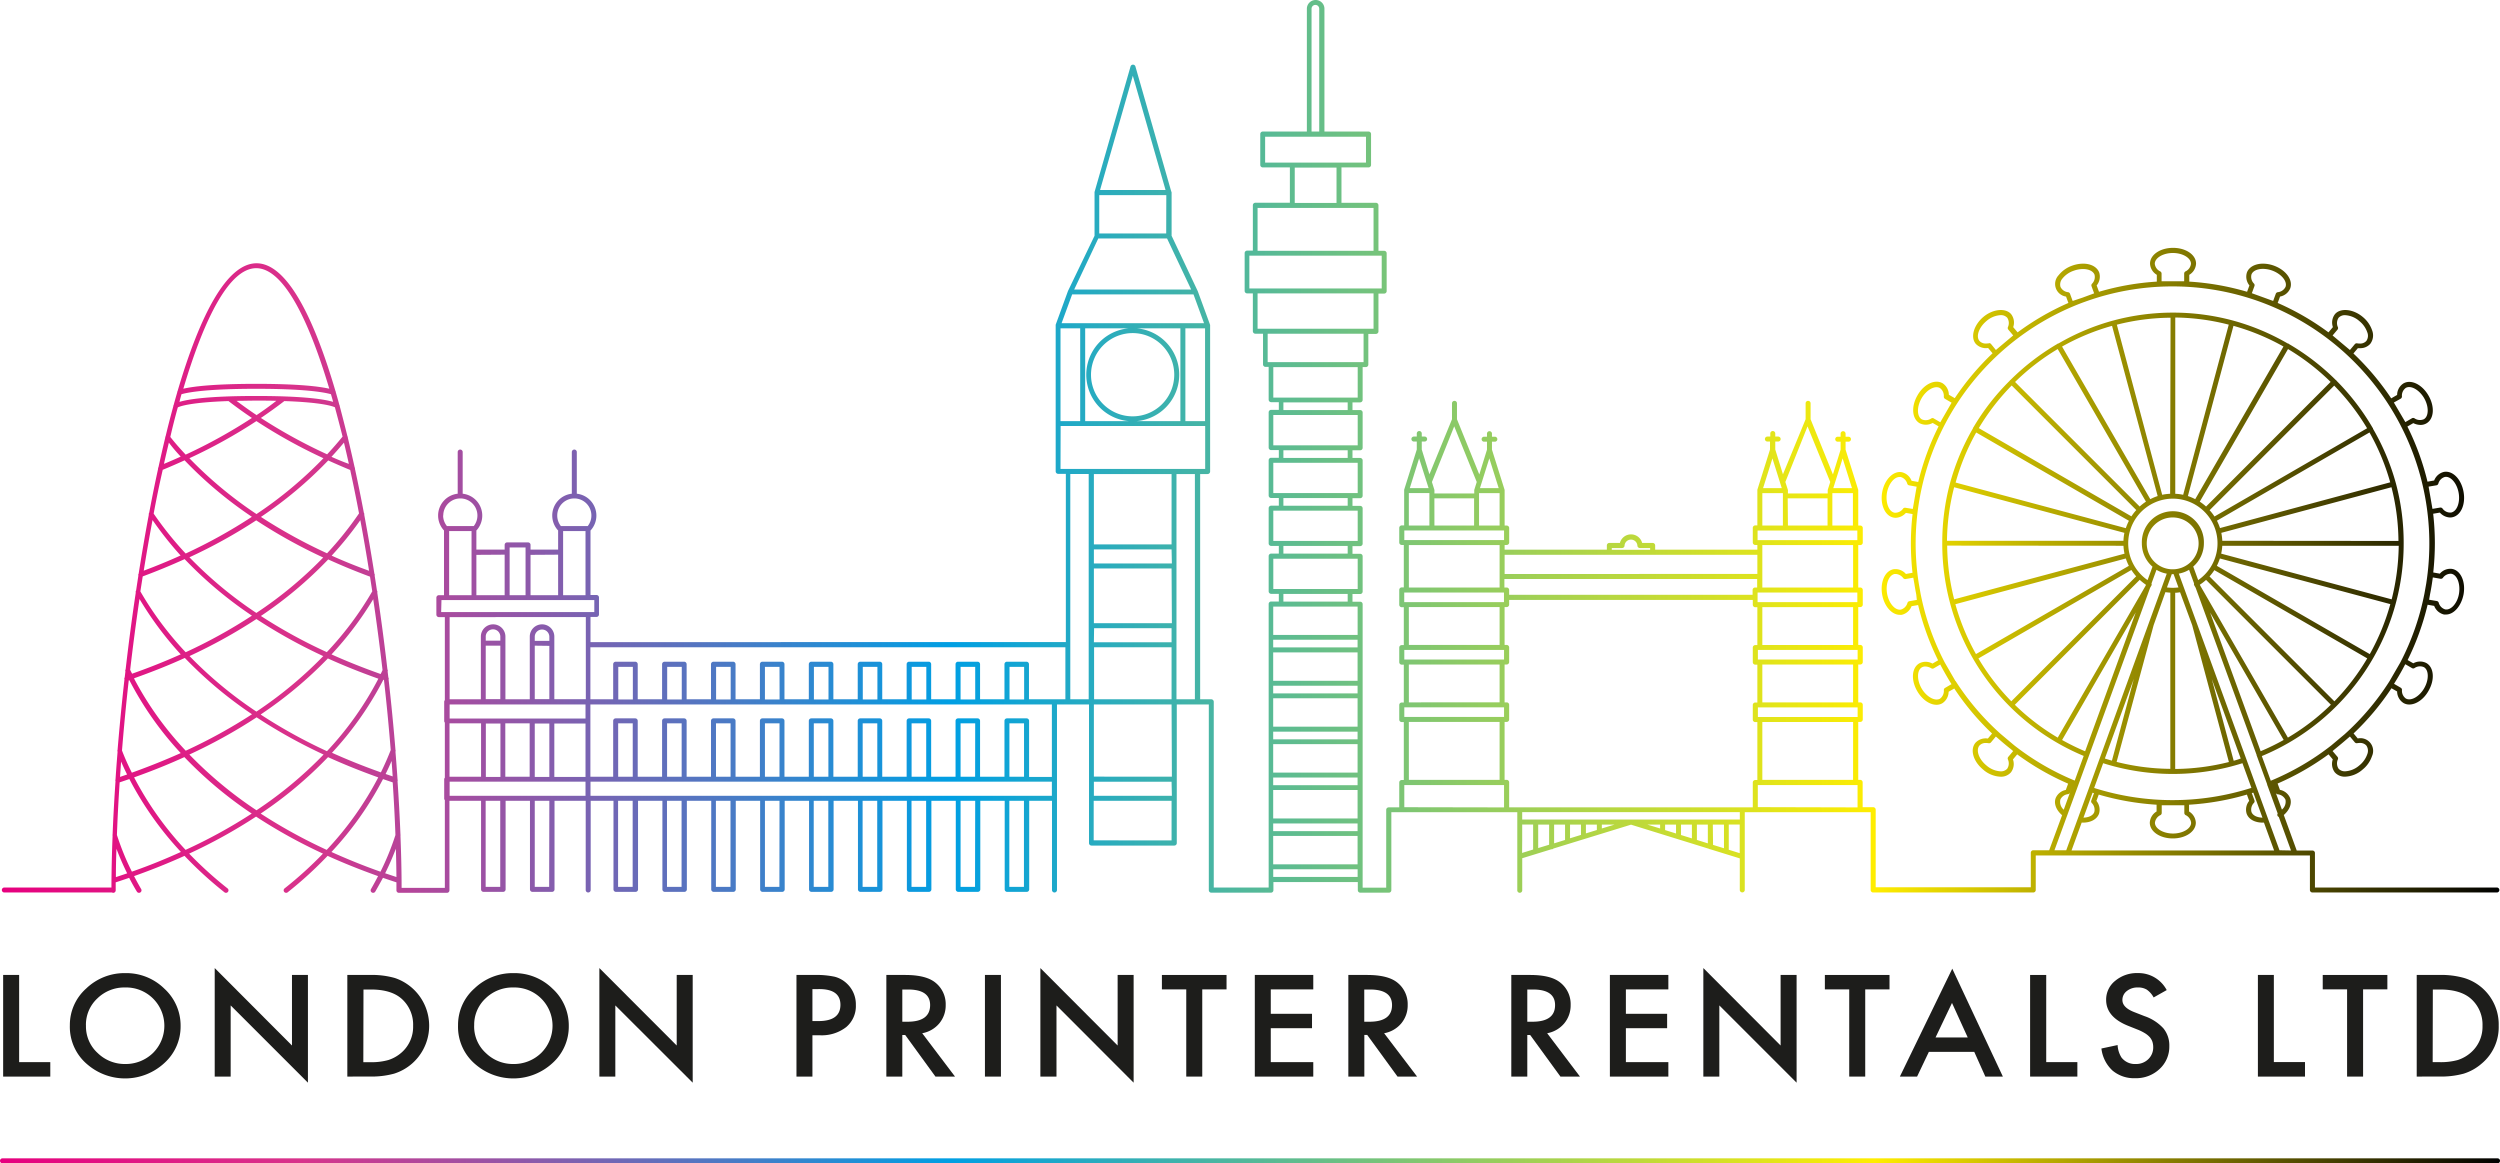 <svg id="Layer_1" data-name="Layer 1" xmlns="http://www.w3.org/2000/svg" xmlns:xlink="http://www.w3.org/1999/xlink" viewBox="0 0 651.69 303.25"><defs><style>.cls-1{fill:url(#linear-gradient);}.cls-2{fill:#1d1d1b;}.cls-3{fill:url(#linear-gradient-2);}</style><linearGradient id="linear-gradient" x1="86.16" y1="262.73" x2="737.09" y2="262.73" gradientUnits="userSpaceOnUse"><stop offset="0" stop-color="#e6007e"/><stop offset="0.12" stop-color="#d8338b"/><stop offset="0.38" stop-color="#009fe3"/><stop offset="0.75" stop-color="#ffed00"/><stop offset="1"/></linearGradient><linearGradient id="linear-gradient-2" x1="85.6" y1="448.96" x2="737.29" y2="448.96" xlink:href="#linear-gradient"/></defs><path class="cls-1" d="M736.44,377.72H689.05v-9a.65.65,0,0,0-.65-.65h-4.1l-3.37-9.26c1.52-1.32,2.17-3,1.65-4.42a3.62,3.62,0,0,0-2.66-2.14l-.6-1.64A68.42,68.42,0,0,0,692.6,343l1.1,1.32a3.61,3.61,0,0,0,.53,3.37,3.42,3.42,0,0,0,2.7,1.13,7.3,7.3,0,0,0,4.54-1.85,7.65,7.65,0,0,0,2.46-3.52,3.31,3.31,0,0,0-3.72-4.59l-1.09-1.31A67.27,67.27,0,0,0,709,325.77l1.47.84a3.6,3.6,0,0,0,1.65,3,2.94,2.94,0,0,0,1.53.4h0c1.81,0,3.79-1.39,5-3.55,1.69-2.92,1.44-6.11-.55-7.26a3.59,3.59,0,0,0-3.41.07l-1.48-.85A67.53,67.53,0,0,0,718.42,304l1.71.3a3.64,3.64,0,0,0,2.57,2.25,2.92,2.92,0,0,0,.51,0c2.08,0,4-2.26,4.58-5.25.59-3.32-.73-6.24-3-6.64a3.58,3.58,0,0,0-3.18,1.24l-1.72-.31a71.75,71.75,0,0,0,.42-7.65,69.26,69.26,0,0,0-.44-7.66l1.74-.3a3.77,3.77,0,0,0,2.67,1.28,2.94,2.94,0,0,0,.51-.05c2.27-.4,3.59-3.31,3-6.63s-2.83-5.6-5.09-5.21a3.6,3.6,0,0,0-2.57,2.24l-1.74.31a67.57,67.57,0,0,0-5.24-14.37l1.54-.89a4.42,4.42,0,0,0,1.88.47,3.06,3.06,0,0,0,1.53-.4c2-1.15,2.24-4.34.55-7.26-1.24-2.16-3.22-3.56-5-3.56a3,3,0,0,0-1.53.4,3.61,3.61,0,0,0-1.65,3l-1.54.89a68.94,68.94,0,0,0-9.85-11.7l1.16-1.38.53,0a3.42,3.42,0,0,0,2.7-1.13,3.64,3.64,0,0,0,.49-3.5,7.7,7.7,0,0,0-2.46-3.52c-2.46-2.07-5.82-2.41-7.24-.71a3.61,3.61,0,0,0-.53,3.37l-1.15,1.37a68,68,0,0,0-13.24-7.67l.61-1.66a3.6,3.6,0,0,0,2.66-2.14c.78-2.16-1.08-4.76-4.25-5.92a8.47,8.47,0,0,0-2.85-.52c-2.07,0-3.68.89-4.2,2.33a3.6,3.6,0,0,0,.66,3.35l-.61,1.65a68.12,68.12,0,0,0-15.07-2.65v-1.77a3.59,3.59,0,0,0,1.77-2.92c0-2.3-2.64-4.11-6-4.11s-6,1.81-6,4.11a3.59,3.59,0,0,0,1.77,2.92v1.77a68.12,68.12,0,0,0-15.07,2.65l-.61-1.65a3.63,3.63,0,0,0,.67-3.35c-.53-1.44-2.14-2.33-4.21-2.33a8.47,8.47,0,0,0-2.85.52,7.76,7.76,0,0,0-3.51,2.47,3.32,3.32,0,0,0,1.92,5.59l.61,1.66a68,68,0,0,0-13.24,7.67l-1.15-1.37a3.58,3.58,0,0,0-.53-3.37c-1.42-1.7-4.78-1.36-7.24.71s-3.45,5.25-2,7a3.62,3.62,0,0,0,3.23,1.1l1.16,1.38a68.94,68.94,0,0,0-9.85,11.7l-1.54-.89a3.63,3.63,0,0,0-1.64-3,3.1,3.1,0,0,0-1.54-.4c-1.81,0-3.78,1.4-5,3.56-1.69,2.92-1.44,6.11.55,7.26a3.62,3.62,0,0,0,3.41-.07l1.54.89A67.57,67.57,0,0,0,585.64,272l-1.74-.31a3.6,3.6,0,0,0-2.57-2.24c-2.24-.4-4.52,2-5.09,5.21s.73,6.23,3,6.63a2.94,2.94,0,0,0,.51.05,3.77,3.77,0,0,0,2.67-1.28l1.74.3a69.26,69.26,0,0,0-.44,7.66,71.75,71.75,0,0,0,.42,7.65l-1.72.31a3.58,3.58,0,0,0-3.18-1.24c-2.27.4-3.58,3.32-3,6.64.53,3,2.5,5.25,4.58,5.25a2.92,2.92,0,0,0,.51,0,3.64,3.64,0,0,0,2.57-2.25l1.71-.3a68.08,68.08,0,0,0,5.21,14.41l-1.48.85a3.59,3.59,0,0,0-3.41-.07c-2,1.15-2.24,4.34-.55,7.26,1.25,2.16,3.22,3.55,5,3.55a3,3,0,0,0,1.54-.4,3.62,3.62,0,0,0,1.64-3l1.47-.84a67.27,67.27,0,0,0,9.85,11.73l-1.09,1.31a3.62,3.62,0,0,0-3.23,1.1c-1.48,1.76-.62,4.84,2,7a7.32,7.32,0,0,0,4.54,1.85,3.42,3.42,0,0,0,2.7-1.13,3.58,3.58,0,0,0,.53-3.37l1.1-1.32a68.42,68.42,0,0,0,13.28,7.63l-.6,1.64a3.59,3.59,0,0,0-2.65,2.14c-.52,1.42.14,3.12,1.68,4.44L619.77,368h-4.14a.65.65,0,0,0-.65.65v9H574.55V357.43a.65.65,0,0,0-.65-.65h-2.75V350.3a.65.65,0,0,0-.64-.65H570v-15.1h.54a.65.65,0,0,0,.64-.65v-3.8a.65.65,0,0,0-.64-.65H570v-9.87h.54a.65.65,0,0,0,.64-.65v-3.8a.65.65,0,0,0-.64-.65H570v-9.87h.54a.65.65,0,0,0,.64-.65v-3.8a.65.65,0,0,0-.64-.65H570V288.45h.54a.65.65,0,0,0,.64-.65V284a.64.64,0,0,0-.64-.64H570v-9.1a.79.79,0,0,0,0-.13v-.06l-3.3-10.49v-2.08h.75a.65.65,0,1,0,0-1.3h-.75v-.79a.65.65,0,0,0-1.3,0v.79h-.75a.65.65,0,0,0,0,1.3h.75v2.08l-2,6.46-5.82-14.39v-4.15a.65.65,0,1,0-1.3,0v4.15L550.37,270l-2-6.46v-2.08h.75a.65.65,0,1,0,0-1.3h-.75v-.79a.65.65,0,1,0-1.3,0v.79h-.75a.65.65,0,0,0,0,1.3H547v2.08l-3.3,10.49v.06a.79.79,0,0,0,0,.13v9.1h-.54a.65.65,0,0,0-.65.64v3.81a.65.65,0,0,0,.65.65h.54v1.23H517.06v-1.11a.65.65,0,0,0-.65-.65h-2.74a3,3,0,0,0-5.8,0h-2.75a.65.65,0,0,0-.65.65v1.11H477.82v-1.23h.54a.65.65,0,0,0,.65-.65V284a.65.65,0,0,0-.65-.64h-.54v-9.1a.79.79,0,0,0,0-.13s0,0,0-.06l-3.3-10.49v-2.08h.75a.65.65,0,0,0,0-1.3h-.75v-.79a.65.65,0,1,0-1.3,0v.79h-.75a.65.65,0,0,0,0,1.3h.75v2.08l-2,6.46-5.82-14.39v-4.15a.65.65,0,1,0-1.3,0v4.15L458.22,270l-2-6.46v-2.08h.75a.65.65,0,0,0,0-1.3h-.75v-.79a.65.65,0,1,0-1.3,0v.79h-.75a.65.65,0,0,0,0,1.3h.75v2.08l-3.29,10.49s0,0,0,.06a.69.69,0,0,0,0,.13v9.1H451a.65.65,0,0,0-.65.64v3.81a.65.65,0,0,0,.65.65h.54v11.06H451a.65.65,0,0,0-.65.65V304a.65.65,0,0,0,.65.65h.54v9.87H451a.65.65,0,0,0-.65.65v3.8a.65.65,0,0,0,.65.65h.54v9.87H451a.65.65,0,0,0-.65.65v3.8a.65.65,0,0,0,.65.65h.54v15.1H451a.65.65,0,0,0-.65.65v6.48h-2.75a.65.65,0,0,0-.65.65v20.29h-6.14v-73.9a.65.65,0,0,0-.65-.65h-2v-2h2a.65.65,0,0,0,.65-.65v-9.19a.65.65,0,0,0-.65-.65h-2v-2h2a.65.65,0,0,0,.65-.65v-9.19a.65.65,0,0,0-.65-.65h-2v-2h2a.65.65,0,0,0,.65-.65v-9.19a.65.65,0,0,0-.65-.65h-2v-2h2a.65.65,0,0,0,.65-.64v-9.2a.65.65,0,0,0-.65-.65h-2v-2h2a.66.66,0,0,0,.65-.65v-8.55h.83a.65.65,0,0,0,.65-.65v-8h2a.65.65,0,0,0,.64-.65v-9.86h1.49a.65.65,0,0,0,.65-.65v-9.85a.65.65,0,0,0-.65-.65h-1.49V199.88a.65.65,0,0,0-.64-.65h-9V190h7.06a.65.65,0,0,0,.65-.65v-8.05a.65.65,0,0,0-.65-.65h-11.5v-32a2.29,2.29,0,0,0-4.58,0v32h-11.5a.65.65,0,0,0-.65.65v8.05a.65.65,0,0,0,.65.65h7.07v9.21h-9a.65.65,0,0,0-.65.65v11.83h-1.49a.65.65,0,0,0-.65.65v9.85a.65.65,0,0,0,.65.65h1.49v9.86a.65.65,0,0,0,.65.65h2v8a.65.65,0,0,0,.65.65h.82v8.55a.66.66,0,0,0,.65.65h2v2h-2a.65.65,0,0,0-.65.65v9.2a.65.65,0,0,0,.65.64h2v2h-2a.65.65,0,0,0-.65.65v9.19a.65.65,0,0,0,.65.65h2v2h-2a.65.65,0,0,0-.65.65v9.19a.65.65,0,0,0,.65.65h2v2h-2a.65.65,0,0,0-.65.65v9.19a.65.65,0,0,0,.65.65h2v2h-2a.65.65,0,0,0-.65.65v73.9H402V329.3a.65.65,0,0,0-.65-.65h-2.9V269.93h1.95a.65.65,0,0,0,.65-.65v-38a.9.9,0,0,0,0-.16s0,0,0-.06l-3.22-8.8s0,0,0,0a.08.08,0,0,0,0,0l-6.82-14.44v-11.1a.5.5,0,0,0,0-.13.67.67,0,0,0-.1-.34l-9.35-32.62a.67.67,0,0,0-1.24,0l-9.4,32.78a.16.16,0,0,0,0,.07.43.43,0,0,0,0,.11v11.23L364,222.21a.08.08,0,0,0,0,0l0,0-3.21,8.8s0,0,0,.06a.9.9,0,0,0,0,.16v38a.65.65,0,0,0,.65.65h2v43.86H239.53v-6.56h1.56a.65.65,0,0,0,.65-.65v-4.42a.65.65,0,0,0-.65-.65h-1.56V284.63l.07-.05a5.73,5.73,0,0,0-3.64-9.52V264.2a.65.65,0,1,0-1.3,0v10.86a5.72,5.72,0,0,0-3.63,9.52l.06.05v5H223.9v-1.23a.65.65,0,0,0-.65-.65H217.8a.65.65,0,0,0-.65.65v1.23h-7.37v-5l.07-.05a5.73,5.73,0,0,0-3.64-9.52V264.2a.65.65,0,1,0-1.3,0v10.86a5.72,5.72,0,0,0-3.63,9.52l.06.05v16.88H200a.66.66,0,0,0-.65.65v4.42a.66.66,0,0,0,.65.65h1.56v21.64a.66.66,0,0,0-.17.43v5a.66.66,0,0,0,.17.43v14.36a.64.64,0,0,0-.17.43v5a.68.68,0,0,0,.17.43V377.8H190.29c0-4.26-.11-8.8-.3-13.57a.65.65,0,0,0,0-.34c-.18-4.45-.43-9.1-.76-13.88a.66.66,0,0,0,0-.46q-.24-3.57-.54-7.23a.69.69,0,0,0,0-.49c-.5-6-1.09-12.14-1.79-18.34v0a.63.63,0,0,0-.07-.55l-.18-1.53a.64.64,0,0,0-.06-.56c-.77-6.66-1.66-13.37-2.64-20a.62.62,0,0,0-.09-.56c-.19-1.29-.39-2.58-.59-3.86a.63.63,0,0,0-.08-.54c-.82-5.2-1.7-10.34-2.64-15.34a.64.64,0,0,0-.1-.52q-1.11-5.86-2.32-11.45a.65.65,0,0,0-.09-.43c-.58-2.62-1.17-5.19-1.77-7.69a.58.58,0,0,0-.1-.38q-1-4-2-7.81a.59.59,0,0,0-.1-.34c-.3-1.12-.62-2.22-.93-3.3a.67.67,0,0,0-.1-.34c-5.82-19.85-12.83-33.3-20.57-33.3s-14.74,13.45-20.57,33.3a.67.67,0,0,0-.1.34c-.31,1.08-.63,2.18-.93,3.3a.58.58,0,0,0-.1.36c-.69,2.52-1.36,5.11-2,7.79a.58.58,0,0,0-.1.38c-.6,2.5-1.19,5.07-1.76,7.69a.6.6,0,0,0-.1.43q-1.22,5.58-2.32,11.45a.68.68,0,0,0-.1.52c-.94,5-1.82,10.14-2.64,15.34a.63.63,0,0,0-.08.54c-.2,1.28-.4,2.57-.59,3.86a.65.65,0,0,0-.09.56c-1,6.63-1.87,13.34-2.64,20a.62.62,0,0,0-.06.55l-.18,1.54a.63.63,0,0,0-.07.55v0c-.7,6.2-1.29,12.35-1.79,18.34a.69.69,0,0,0,0,.49q-.3,3.66-.54,7.23a.66.66,0,0,0,0,.46c-.33,4.78-.58,9.43-.76,13.88a.65.65,0,0,0,0,.34c-.19,4.74-.29,9.25-.3,13.49H86.81a.65.65,0,1,0,0,1.29h28a.62.62,0,0,0,.3.09.65.65,0,0,0,.65-.65c0-.69,0-1.39,0-2.08,1.19-.39,2.36-.78,3.51-1.18.62,1.2,1.27,2.39,2,3.58a.65.65,0,0,0,.56.33.63.63,0,0,0,.33-.09.65.65,0,0,0,.24-.89c-.65-1.12-1.27-2.25-1.85-3.38q7-2.49,13.15-5.28a99.92,99.92,0,0,0,10.41,9.5.67.67,0,0,0,.4.14.66.66,0,0,0,.51-.25.64.64,0,0,0-.11-.91,100.67,100.67,0,0,1-10-9.06,135.21,135.21,0,0,0,17.44-9.65,135.21,135.21,0,0,0,17.44,9.65,100.67,100.67,0,0,1-10,9.06.65.65,0,0,0-.11.91.66.66,0,0,0,.51.25.65.65,0,0,0,.4-.14,99.92,99.92,0,0,0,10.41-9.5q6.13,2.78,13.15,5.28c-.58,1.13-1.2,2.26-1.84,3.38a.64.64,0,0,0,.23.89.64.64,0,0,0,.89-.24c.69-1.19,1.34-2.38,2-3.58,1.15.4,2.32.79,3.51,1.18,0,.69,0,1.39,0,2.08a.65.65,0,0,0,.65.65h12.52a.65.65,0,0,0,.65-.65V355.11H211V378.2a.65.65,0,0,0,.65.65h5.1a.65.65,0,0,0,.65-.65V355.11h6.35V378.2a.65.65,0,0,0,.65.65h5.1a.65.65,0,0,0,.65-.65V355.11h8.13v23.25a.65.65,0,1,0,1.3,0V355.11h5.94V378.2a.65.65,0,0,0,.65.65h5.1a.65.65,0,0,0,.65-.65V355.11h6.35V378.2a.65.65,0,0,0,.65.65H264a.66.66,0,0,0,.65-.65V355.11H271V378.2a.65.65,0,0,0,.65.65h5.1a.66.66,0,0,0,.65-.65V355.11h6.35V378.2a.65.65,0,0,0,.65.65h5.1a.66.66,0,0,0,.65-.65V355.11h6.35V378.2a.65.65,0,0,0,.65.65h5.1a.66.66,0,0,0,.65-.65V355.11h6.35V378.2a.65.65,0,0,0,.65.65H315a.65.65,0,0,0,.64-.65V355.11H322V378.2a.65.65,0,0,0,.65.65h5.1a.65.65,0,0,0,.64-.65V355.11h6.36V378.2a.65.65,0,0,0,.64.65h5.1a.65.65,0,0,0,.65-.65V355.11h6.36V378.2a.65.65,0,0,0,.65.65h5.09a.65.65,0,0,0,.65-.65V355.11h5.94v23.25a.65.65,0,1,0,1.3,0V330h8.35v36.13a.65.65,0,0,0,.65.65h21.58a.65.65,0,0,0,.65-.65V330h8.35v48.41a.65.65,0,0,0,.65.65h15.54a.65.65,0,0,0,.65-.65v-2.12h22v2.12a.65.65,0,0,0,.65.65h7.44a.65.65,0,0,0,.65-.65V358.08h32.83v20.28a.65.65,0,1,0,1.29,0v-8.28l7.57-2.33.11,0a.63.63,0,0,0,.46-.2l20.22-6.22,20.34,6.3a.62.62,0,0,0,.35.12h0l7.66,2.37v8.22a.65.65,0,0,0,1.3,0V358.08h32.82v20.28a.65.65,0,0,0,.65.65h41.73a.65.65,0,0,0,.65-.65v-9h71.47v9a.65.65,0,0,0,.65.65h48a.65.65,0,1,0,0-1.29ZM720.71,272.87a.66.66,0,0,0,.5-.41,2.47,2.47,0,0,1,1.71-1.77c1.52-.27,3.15,1.65,3.59,4.15s-.45,4.87-2,5.13a2.47,2.47,0,0,1-2.22-1.07.64.64,0,0,0-.49-.23h-.12l-2,.34-1-5.8Zm-9.31-22.58a.68.68,0,0,0,.33-.56,2.48,2.48,0,0,1,1-2.25c1.31-.76,3.54.51,4.79,2.68s1.24,4.72-.08,5.48a2.51,2.51,0,0,1-2.46-.25.66.66,0,0,0-.64,0l-1.72,1-3-5.1Zm-16.47-18a.65.65,0,0,0,.11-.64,2.5,2.5,0,0,1,.18-2.46,2.21,2.21,0,0,1,1.71-.67,6.14,6.14,0,0,1,3.71,1.55,6.41,6.41,0,0,1,2.05,2.91,2.36,2.36,0,0,1-.25,2.27,2.18,2.18,0,0,1-1.7.67,4.2,4.2,0,0,1-.69-.06.65.65,0,0,0-.61.22l-1.27,1.52-4.52-3.79Zm-90.84,3.56H604a4.2,4.2,0,0,1-.69.06,2.18,2.18,0,0,1-1.7-.67c-1-1.16-.16-3.54,1.8-5.18a6.14,6.14,0,0,1,3.71-1.55,2.21,2.21,0,0,1,1.71.67,2.5,2.5,0,0,1,.18,2.46.65.65,0,0,0,.11.64l1.27,1.52-4.51,3.79L604.59,236A.66.66,0,0,0,604.09,235.81Zm-14.73,19.5a.72.72,0,0,0-.32.08,2.51,2.51,0,0,1-2.46.25c-1.32-.76-1.35-3.27-.08-5.48s3.48-3.44,4.8-2.68a2.51,2.51,0,0,1,1,2.25.65.65,0,0,0,.32.56l1.71,1-2.94,5.1-1.72-1A.72.72,0,0,0,589.36,255.31Zm-7.06,23.37a.64.64,0,0,0-.61.22,2.47,2.47,0,0,1-2.22,1.07c-1.5-.26-2.39-2.61-2-5.13.41-2.34,1.86-4.18,3.3-4.18a1.43,1.43,0,0,1,.29,0,2.5,2.5,0,0,1,1.72,1.77.64.64,0,0,0,.49.41l1.95.35-1,5.8ZM381.84,256.14a12.14,12.14,0,0,0,0-24.2H393.3v24.2Zm-19.79-24.2h5.13v24.2h-5.13Zm6.43,0h11.44a12.14,12.14,0,0,0,0,24.2H368.48Zm12.41,1.25A10.85,10.85,0,1,1,370,244,10.87,10.87,0,0,1,380.89,233.19Zm13.71-1.25h5.13v24.2H394.6Zm-5-24.72H372.15v-10h17.48Zm-17.7,1.3h17.92l6.29,13.32h-30.5Zm9-42.41,8.53,29.78H372.36Zm-15.82,57h31.64l2.74,7.5H362.33Zm-3,34.3h37.68v11.19H362.05Zm29,91.4H370.75V330H391Zm0,5H370.75v-3.67H391Zm-20.28-43.69H391v3.67H370.75Zm20.28-1.3H370.75V294.55H391Zm0-15.57H370.75v-3.67H391Zm-20.28,35.4V315.09H391v13.56ZM391,288.28H370.75V269.93H391Zm-27.68,26.81v13.56h-9.49V319.5a.66.66,0,0,0-.65-.65h-5.09a.66.66,0,0,0-.65.65v9.15h-6.36V319.5a.66.66,0,0,0-.65-.65h-5.1a.65.65,0,0,0-.64.65v9.15h-6.36V319.5a.65.65,0,0,0-.64-.65h-5.1a.66.66,0,0,0-.65.65v9.15h-6.36V319.5a.65.65,0,0,0-.64-.65h-5.1a.66.66,0,0,0-.65.65v9.15h-6.35V319.5a.66.66,0,0,0-.65-.65h-5.1a.66.66,0,0,0-.65.65v9.15h-6.35V319.5a.66.66,0,0,0-.65-.65h-5.1a.66.66,0,0,0-.65.65v9.15h-6.35V319.5a.66.66,0,0,0-.65-.65h-5.1a.66.66,0,0,0-.65.65v9.15h-6.35V319.5a.66.66,0,0,0-.65-.65h-5.1a.66.66,0,0,0-.65.65v9.15h-6.35V319.5a.66.66,0,0,0-.65-.65h-5.1a.66.66,0,0,0-.65.65v9.15h-5.94V315.09Zm-10.78,33.75h-3.81V334.92h3.81Zm.64-15.22h-5.09a.65.65,0,0,0-.65.65v14.57h-6.36V334.27a.65.65,0,0,0-.65-.65h-5.1a.65.65,0,0,0-.64.65v14.57h-6.36V334.27a.65.65,0,0,0-.64-.65h-5.1a.65.65,0,0,0-.65.65v14.57h-6.36V334.27a.65.65,0,0,0-.64-.65h-5.1a.65.65,0,0,0-.65.65v14.57h-6.35V334.27a.66.66,0,0,0-.65-.65h-5.1a.65.65,0,0,0-.65.65v14.57h-6.35V334.27a.66.66,0,0,0-.65-.65h-5.1a.65.65,0,0,0-.65.65v14.57h-6.35V334.27a.66.66,0,0,0-.65-.65h-5.1a.65.65,0,0,0-.65.65v14.57h-6.35V334.27a.66.66,0,0,0-.65-.65h-5.1a.65.65,0,0,0-.65.65v14.57h-6.35V334.27a.65.65,0,0,0-.65-.65h-5.1a.65.65,0,0,0-.65.65v14.57h-5.94v-14.5a.19.19,0,0,0,0-.07V330H359.8v18.89h-5.94V334.27A.65.65,0,0,0,353.21,333.62Zm-13.39,15.22H336V334.92h3.81Zm-12.75,0h-3.81V334.92h3.81Zm-12.75,0h-3.81V334.92h3.81Zm-12.75,0h-3.8V334.92h3.8Zm-12.75,0H285V334.92h3.8Zm-12.75,0h-3.8V334.92h3.8Zm-12.75,0h-3.8V334.92h3.8Zm-12.75,0h-3.8V334.92h3.8Zm-33.22,0V334.92h6.35v13.92Zm-14.54,0V334.92H211v13.92Zm13.24-35.47h-3.8v-1.06a1.9,1.9,0,0,1,3.8,0Zm0,1.3V328.6h-3.8V314.67ZM238.23,330v3.67H202.81V330Zm-9.43-16.58H225v-1.06a1.9,1.9,0,0,1,3.8,0Zm0,1.3V328.6H225V314.67Zm-16.55,20.25h3.8v13.92h-3.8Zm12.75,0h3.8v13.92H225Zm5.1,0h8.13v13.92H230.1Zm20.47-6.27h-3.8v-8.5h3.8Zm12.75,0h-3.8v-8.5h3.8Zm12.75,0h-3.8v-8.5h3.8Zm12.75,0H285v-8.5h3.8Zm12.75,0h-3.8v-8.5h3.8Zm12.75,0h-3.81v-8.5h3.81Zm12.75,0h-3.81v-8.5h3.81Zm12.75,0H336v-8.5h3.81Zm12.75,0h-3.81v-8.5h3.81ZM232.39,284.79h5.84v16.72h-5.84Zm-1.53-4.05a4.45,4.45,0,1,1,8.9,0,4.39,4.39,0,0,1-.95,2.75h-7A4.4,4.4,0,0,1,230.86,280.74Zm.23,10.21v10.56H223.9V291Zm-12.64-1.88h4.15v12.44h-4.15Zm-1.3,1.88v10.56h-7.37V291Zm-16-10.21a4.45,4.45,0,1,1,8.9,0,4.39,4.39,0,0,1-.95,2.75h-7A4.4,4.4,0,0,1,201.11,280.74Zm1.53,4.05h5.84v16.72h-5.84Zm-2,18h39.84v3.12H200.6Zm37.63,4.42v21.42H230.1V312.31a3.2,3.2,0,0,0-6.4,0v16.34h-6.35V312.31a3.2,3.2,0,0,0-6.4,0v16.34h-8.14V307.23ZM117.4,342c.49-6,1.07-12.13,1.76-18.27l.16-.06a85.11,85.11,0,0,0,13.39,19q-6,2.68-12.74,5.11C118.94,345.75,118.09,343.8,117.4,342Zm1.33,6.25-1.84.63c.09-1.33.18-2.67.28-4C117.64,346,118.15,347.09,118.73,348.26Zm14.18-99.13c2.05-.57,7.16-1.41,19.48-1.41s17.43.84,19.48,1.41c.19.65.38,1.32.57,2-2.18-.65-7.45-1.54-20.05-1.54s-17.87.89-20,1.54C132.53,250.45,132.72,249.78,132.91,249.13Zm51.91,72.94c-4.45-1.58-8.73-3.28-12.8-5.11a87.94,87.94,0,0,0,10.87-14.39c.9,6.11,1.71,12.3,2.43,18.48C185.16,321.39,185,321.73,184.82,322.07Zm-14-5.69a133.28,133.28,0,0,1-17.21-9.44,105.17,105.17,0,0,0,17.55-14.74q5.23,2.39,10.89,4.49c.2,1.27.39,2.55.59,3.83A85.81,85.81,0,0,1,170.77,316.38Zm-.93,1a106.7,106.7,0,0,1-17.45,14.49A106.17,106.17,0,0,1,135,317.38a136.46,136.46,0,0,0,17.44-9.65A135.92,135.92,0,0,0,169.84,317.38Zm-17.45-11.22a104.79,104.79,0,0,1-17.46-14.52A135.12,135.12,0,0,0,152.39,282a135.12,135.12,0,0,0,17.46,9.69A104.38,104.38,0,0,1,152.39,306.16Zm19.67-15a92.06,92.06,0,0,0,7.42-9.19c.8,4.3,1.56,8.71,2.28,13.19Q176.74,293.32,172.06,291.21Zm-1.26-.56a135,135,0,0,1-17.23-9.48,105.48,105.48,0,0,0,17.54-14.72c1.88.85,3.78,1.68,5.73,2.48q1.2,5.51,2.3,11.32A89,89,0,0,1,170.8,290.65Zm-18.41-10.24a105.86,105.86,0,0,1-17.47-14.54,134.82,134.82,0,0,0,17.47-9.68,134.82,134.82,0,0,0,17.47,9.68A105.86,105.86,0,0,1,152.39,280.41Zm19.65-15c1.09-1.18,2.15-2.39,3.17-3.61.44,1.81.86,3.66,1.28,5.54C175,266.75,173.5,266.1,172,265.44Zm-1.24-.57a134.71,134.71,0,0,1-17.24-9.47q3.16-2.13,6.11-4.4c9.84.34,12.59,1.34,13.18,1.62q1,3.69,2,7.64C173.55,261.83,172.2,263.37,170.8,264.87Zm-18.41-10.24c-1.79-1.19-3.51-2.43-5.19-3.69,1.58,0,3.29-.06,5.19-.06s3.62,0,5.19.06C155.9,252.2,154.18,253.44,152.39,254.63Zm-20.46-2c.66-.31,3.46-1.3,13.18-1.63q2.94,2.26,6.11,4.4A134.71,134.71,0,0,1,134,264.87c-1.4-1.5-2.75-3-4-4.61C130.59,257.64,131.25,255.09,131.93,252.63Zm.82,12.81c-1.47.66-2.95,1.31-4.46,1.93q.63-2.82,1.28-5.54C130.59,263.05,131.65,264.26,132.75,265.44Zm-4.8,3.49c1.94-.8,3.84-1.63,5.72-2.48a105.48,105.48,0,0,0,17.54,14.72A135,135,0,0,1,134,290.65a89,89,0,0,1-8.34-10.4C126.37,276.38,127.15,272.6,128,268.93Zm4.77,22.28q-4.68,2.12-9.7,4c.72-4.48,1.48-8.89,2.29-13.19A90.56,90.56,0,0,0,132.72,291.21Zm-9.93,5.48c3.77-1.4,7.39-2.9,10.89-4.49a104.69,104.69,0,0,0,17.54,14.74A133.28,133.28,0,0,1,134,316.38a85.26,85.26,0,0,1-11.81-15.86C122.39,299.24,122.59,298,122.79,296.69Zm10,20.27q-6.12,2.75-12.81,5.11c-.17-.34-.34-.68-.5-1,.72-6.18,1.53-12.37,2.43-18.48A87.48,87.48,0,0,0,132.77,317Zm-12.22,6.28c4.58-1.63,9-3.38,13.16-5.28a106.89,106.89,0,0,0,17.51,14.68,135.54,135.54,0,0,1-17.27,9.5A84.45,84.45,0,0,1,120.55,323.24Zm31.84,10.18a136.39,136.39,0,0,0,17.49,9.72,105.16,105.16,0,0,1-17.49,14.53,105.16,105.16,0,0,1-17.49-14.53A135.71,135.71,0,0,0,152.39,333.42Zm1.18-.78A107.21,107.21,0,0,0,171.07,318c4.18,1.9,8.58,3.65,13.16,5.28a84.45,84.45,0,0,1-13.4,18.9A134.7,134.7,0,0,1,153.57,332.64Zm31.9-9,.15.06c.69,6.14,1.28,12.25,1.76,18.27-.69,1.79-1.54,3.74-2.56,5.82-4.54-1.61-8.78-3.32-12.75-5.11A85.52,85.52,0,0,0,185.47,323.68Zm2.14,21.2c.1,1.34.19,2.68.28,4l-1.84-.63C186.63,347.09,187.14,346,187.61,344.88ZM152.39,216.27c6.86,0,13.42,12.53,19.05,31.42-2.54-.58-7.9-1.27-19.05-1.27s-16.51.69-19,1.27C139,228.8,145.53,216.27,152.39,216.27ZM115.81,375q0-3.62.15-7.38a69.72,69.72,0,0,0,2.79,6.4Zm4.17-1.42a67.63,67.63,0,0,1-3.9-9.56c.16-4.45.4-9,.71-13.72.86-.28,1.7-.57,2.53-.86a85.77,85.77,0,0,0,13.44,19C128.77,370.25,124.52,372,120,373.57Zm14-5.68A84.46,84.46,0,0,1,120.56,349q7-2.49,13.1-5.28a105,105,0,0,0,17.56,14.72A133.12,133.12,0,0,1,134,367.89Zm19.56-9.45a105.53,105.53,0,0,0,17.57-14.72q6.1,2.77,13.09,5.28a84.46,84.46,0,0,1-13.44,18.89A135.7,135.7,0,0,1,153.56,358.44Zm18.46,10a85.11,85.11,0,0,0,13.44-19l2.53.86c.31,4.68.55,9.27.71,13.72a67.63,67.63,0,0,1-3.9,9.56C180.26,372,176,370.25,172,368.45ZM186,374a69.72,69.72,0,0,0,2.79-6.4q.12,3.76.15,7.38Zm30,3.54h-3.8V355.11h3.8Zm12.75,0H225V355.11h3.8Zm.65-23.74H202.81v-3.67h35.42v3.67Zm21.12,23.74h-3.8V355.11h3.8Zm12.75,0h-3.8V355.11h3.8Zm12.75,0h-3.8V355.11h3.8Zm12.75,0H285V355.11h3.8Zm12.75,0h-3.8V355.11h3.8Zm12.75,0h-3.81V355.11h3.81Zm12.75,0h-3.81V355.11h3.81Zm12.75,0H336V355.11h3.81Zm12.75,0h-3.81V355.11h3.81Zm.64-23.74H239.53v-3.67H359.8v3.67Zm11.44-83.88h4.8v58.72h-4.8Zm6.1,95.5V355.11H391v10.32Zm21.58-36.78V269.93h4.8v58.72Zm47.21-3.52v2h-22v-2Zm-22-1.3v-7.4h22v7.4Zm22,4.56v7.4h-22v-7.4Zm0,8.7v2h-22v-2Zm0,3.26v7.41h-22v-7.41Zm0,8.7v2h-22v-2Zm0,3.26v7.41h-22v-7.41Zm0,8.71v2h-22v-2Zm0-45.89h-22v-2h22Zm-22,49.14h22v7.41h-22Zm10-215.62a1,1,0,1,1,2,0v32h-2ZM415.39,182h26.29v6.75H415.39Zm7.72,8.05H434v9.21H423.11Zm-9.69,10.51h30.23v11.18H413.42ZM411.28,213h34.5v8.55h-34.5Zm2.14,9.85h30.23v9.21H413.42Zm2.63,10.51h25v7.4h-25Zm1.47,8.7h22V250h-22Zm2.63,9.2h16.76v2H420.15Zm-2.63,3.28h22v7.9h-22Zm2.63,9.19h16.76v2H420.15ZM417.52,267h22v7.89h-22Zm2.63,9.19h16.76v2H420.15Zm-2.63,3.29h22v7.89h-22Zm2.63,9.19h16.76v2H420.15ZM417.52,292h22v7.89h-22Zm2.63,9.19h16.76v2H420.15Zm-.65,3.29h20v7.4h-22v-7.4Zm-2,70.47v-2h22v2Zm151.15-25.29H545v-15.1h23.66Zm1.19-18.9v2.5h-26v-2.5h26Zm-1.19-1.3H545v-9.87h23.66Zm1.19-13.67v2.5h-26v-2.5h26Zm-1.19-1.3H545v-9.87h23.66Zm-91-11.17h-26v-2.5h26Zm.65-3.8h-.54V297.3h65.89v2.21h-.54a.65.65,0,0,0-.65.65v1.25H479v-1.25A.65.65,0,0,0,478.36,299.51Zm65.46,1.3h26v2.5h-26Zm0-13.66v-2.51h26v2.51h-26Zm7.85-10.89H562v7.09H551.67Zm11.64,7.09V274.9h5.36v8.45Zm.24-9.75,2.44-7.76,2.44,7.76Zm-6.71-16.1L562.7,272l-.66,2.08v.06a.79.79,0,0,0,0,.13V275H551.67v-.72a.79.79,0,0,0,0-.13v-.06L551,272Zm-9.15,8.34,2.44,7.76h-4.88ZM545,274.9h5.36v8.45H545Zm23.66,13.55v11.06H545V288.45Zm-62.9.77h2.67a.65.65,0,0,0,.65-.65,1.68,1.68,0,0,1,3.35,0,.65.65,0,0,0,.65.65h2.67v.46h-10Zm-.65,1.76h38.59v5H477.82v-5Zm-53.44-3.83v-2.51h26v2.51h-26Zm7.84-10.89h10.35v7.09H459.52Zm11.64,7.09V274.9h5.36v8.45Zm.24-9.75,2.44-7.76,2.44,7.76Zm-6.71-16.1L470.55,272l-.65,2.08s0,0,0,.06a.69.69,0,0,0,0,.13V275H459.52v-.72a.79.79,0,0,0,0-.13s0,0,0-.06l-.65-2.08Zm-9.15,8.34L458,273.6H453.1Zm-2.68,9.06h5.36v8.45h-5.36Zm0,13.55h23.66v11.06H452.86Zm0,16.16h23.66v9.87H452.86Zm-1.18,13.67v-2.5h26v2.5h-26Zm1.18,1.3h23.66v9.87H452.86Zm-1.18,13.67v-2.5h26v2.5h-26Zm1.18,1.3h23.66v15.1H452.86Zm-1.18,22.23V351h26v5.83Zm27.33,0V350.3a.65.65,0,0,0-.65-.65h-.54v-15.1h.54a.65.65,0,0,0,.65-.65v-3.8a.65.65,0,0,0-.65-.65h-.54v-9.87h.54a.65.65,0,0,0,.65-.65v-3.8a.65.65,0,0,0-.65-.65h-.54v-9.87h.54A.65.65,0,0,0,479,304v-1.25h63.51V304a.65.65,0,0,0,.65.65h.54v9.87h-.54a.65.65,0,0,0-.65.65v3.8a.65.65,0,0,0,.65.65h.54v9.87h-.54a.65.65,0,0,0-.65.65v3.8a.65.65,0,0,0,.65.65h.54v15.1h-.54a.65.65,0,0,0-.65.65v6.48H479Zm10.42,4.54v5.24l-2.85.87v-6.11Zm1.3,0h2.85v4l-2.85.88Zm4.15,0h2.85V364l-2.85.88Zm4.14,0h2.85v1.41l-2.85.87Zm4.15,0h3.28l-3.28,1Zm16.49,0h2.85v2.31l-2.85-.89Zm-1.3,1-3.3-1h3.3Zm5.45-1h2.84v3.59l-2.84-.88Zm4.14,0h2.85v4.88l-2.85-.89Zm4.15,0H535v6.16l-2.85-.88ZM482.4,360v-1.94h56.73V360Zm0,5.62a.4.4,0,0,0,0-.15v-4.17h2.85v6.51l-2.88.89Zm53.85,2.25v-6.57h2.85v4.17a.8.8,0,0,0,0,.15v3.14Zm7.57-11.11V351h26v5.83Zm137.54-2a2.69,2.69,0,0,1-.92,2.64L678.83,353a.64.64,0,0,0,.48.41A2.52,2.52,0,0,1,681.36,354.81Zm16.81-16.41,1.27,1.52a.67.67,0,0,0,.61.22,4.2,4.2,0,0,1,.69-.06,2.17,2.17,0,0,1,1.7.66,2.38,2.38,0,0,1,.25,2.28,6.43,6.43,0,0,1-2.05,2.9,6.14,6.14,0,0,1-3.71,1.55,2.21,2.21,0,0,1-1.71-.67,2.52,2.52,0,0,1-.18-2.46.65.65,0,0,0-.11-.64l-1.28-1.51.57-.48c1.23-1,2.43-2,3.58-3Zm14.46-18.83,1.72,1a.61.61,0,0,0,.64,0,2.51,2.51,0,0,1,2.46-.25c1.32.76,1.35,3.28.08,5.49s-3.48,3.44-4.79,2.68a2.48,2.48,0,0,1-1-2.25.67.67,0,0,0-.33-.56l-1.72-1,0-.06q1.54-2.43,2.87-5Zm7.15-22.64,2,.35a.67.67,0,0,0,.61-.22,2.47,2.47,0,0,1,2.22-1.08c1.5.27,2.39,2.62,2,5.13s-2.07,4.42-3.59,4.16a2.49,2.49,0,0,1-1.71-1.77.65.65,0,0,0-.5-.42l-2-.34.25-1.45q.27-1.34.48-2.7ZM672.6,222.79l.68-1.86a.63.63,0,0,0-.11-.63,2.5,2.5,0,0,1-.67-2.38c.33-.9,1.47-1.47,3-1.47a7.15,7.15,0,0,1,2.41.44c2.4.88,4,2.83,3.47,4.26a2.51,2.51,0,0,1-2.05,1.38.65.65,0,0,0-.49.42l-.68,1.86-2.53-.92-.31-.11Zm-23.53-3.11v-2a.65.65,0,0,0-.32-.56,2.48,2.48,0,0,1-1.45-2c0-1.52,2.16-2.81,4.72-2.81s4.71,1.29,4.71,2.81a2.48,2.48,0,0,1-1.45,2,.65.65,0,0,0-.32.56v2Zm-23.18,5.13-.68-1.86a.65.65,0,0,0-.49-.42,2.48,2.48,0,0,1-2-1.38,2.36,2.36,0,0,1,.54-2.22,6.36,6.36,0,0,1,2.92-2,7.15,7.15,0,0,1,2.41-.44c1.51,0,2.65.57,3,1.47a2.48,2.48,0,0,1-.67,2.38.63.63,0,0,0-.11.63l.68,1.86-2.71,1-.29.11Zm-40.62,77.93-1.95.34a.64.64,0,0,0-.49.42,2.52,2.52,0,0,1-1.72,1.77c-1.52.25-3.15-1.66-3.59-4.16s.45-4.86,2-5.13l.28,0a2.68,2.68,0,0,1,1.94,1.1.67.67,0,0,0,.61.22l2-.35.29,1.66c.14.91.3,1.81.48,2.71Zm9.07,21.94-1.71,1a.63.63,0,0,0-.32.56,2.52,2.52,0,0,1-1,2.25c-1.32.75-3.55-.51-4.8-2.68s-1.24-4.73.08-5.49a1.74,1.74,0,0,1,.88-.22,3.27,3.27,0,0,1,1.58.47.61.61,0,0,0,.64,0l1.72-1,0,.08q1.34,2.53,2.86,5Zm1-.78-2.79-4.84a66.58,66.58,0,0,1-6.31-18l-.45-2.55a67.06,67.06,0,0,1,43-73.38l.26-.09a67,67,0,0,1,45.73,0l.27.1a67.07,67.07,0,0,1,43,73.38l-.45,2.54a66.9,66.9,0,0,1-6.3,18l-2.81,4.86a66.81,66.81,0,0,1-11.69,13.83l-3.52,2.95a67.56,67.56,0,0,1-15.74,9.18l-2.34-6.43A59.94,59.94,0,0,0,712.18,288h0a59.93,59.93,0,0,0-2-15.54v0s0,0,0,0a59.8,59.8,0,0,0-6-14.34.57.57,0,0,0,0-.14.55.55,0,0,0-.1-.11,60.38,60.38,0,0,0-9.37-12.22,1,1,0,0,0-.09-.13.45.45,0,0,0-.14-.1A60.59,60.59,0,0,0,682.21,236l-.11-.1-.14,0a59.61,59.61,0,0,0-14.35-6l0,0h0a60,60,0,0,0-31.09,0h0l0,0a59.37,59.37,0,0,0-14.34,6l-.15,0-.11.1a61,61,0,0,0-12.21,9.38.67.67,0,0,0-.14.09.35.35,0,0,0-.08.13A60.07,60.07,0,0,0,600,257.79a.55.55,0,0,0-.1.11.65.65,0,0,0,0,.13,60.11,60.11,0,0,0-6,14.36v0a60,60,0,0,0-2,15.55h0a59.93,59.93,0,0,0,36.87,55.47l-2.34,6.43a67,67,0,0,1-15.78-9.2l-3.51-2.95A66.6,66.6,0,0,1,595.39,323.9Zm57.23-29.16h0a8.15,8.15,0,0,1-1.21,0h0a6.76,6.76,0,1,1,1.21,0ZM631.08,353l.37.12-.7,1.91a.65.65,0,0,0,.11.64,2.46,2.46,0,0,1,.67,2.37c-.32.89-1.41,1.42-2.82,1.46Zm-2.84,7.8h.32c2.06,0,3.66-.87,4.2-2.32a3.62,3.62,0,0,0-.67-3.35l.6-1.64a68.57,68.57,0,0,0,15.08,2.64v1.76a3.62,3.62,0,0,0-1.77,2.92c0,2.31,2.64,4.11,6,4.11s6-1.8,6-4.11a3.62,3.62,0,0,0-1.77-2.92v-1.76a68,68,0,0,0,15.08-2.64l.6,1.64a3.59,3.59,0,0,0-.66,3.35c.53,1.46,2.13,2.32,4.19,2.32h.32l2.64,7.25H625.6ZM655,356.27v2a.65.65,0,0,0,.32.56,2.51,2.51,0,0,1,1.45,2c0,1.53-2.16,2.81-4.71,2.81s-4.72-1.28-4.72-2.81a2.51,2.51,0,0,1,1.45-2,.65.65,0,0,0,.32-.56v-2ZM672.5,358a2.49,2.49,0,0,1,.67-2.37.65.65,0,0,0,.11-.64l-.7-1.91L673,353l2.37,6.51C673.91,359.46,672.82,358.91,672.5,358Zm-41-6.26,2.34-6.43a60.16,60.16,0,0,0,18.16,2.8h0a60.14,60.14,0,0,0,18.15-2.8l2.34,6.43A67.63,67.63,0,0,1,631.52,351.77Zm20.71-55.71,1.26,3.46a12.13,12.13,0,0,1-3,0l1.26-3.46Zm-2.14,4.69c.43.06.85.11,1.28.13v45.93a59.11,59.11,0,0,1-14-1.81L647,309.33Zm-13.94,43.92c-.62-.17-1.23-.36-1.84-.55l7.55-20.77Zm31.73,0-5.7-21.28,7.54,20.73C669.11,344.31,668.5,344.5,667.88,344.67Zm-10.81-35.31L666.62,345a59.1,59.1,0,0,1-14,1.81V300.88c.42,0,.85-.07,1.27-.13Zm-27.91,32.87a59.86,59.86,0,0,1-6-2.94L642.34,306ZM622,237.35l23,39.78a12.6,12.6,0,0,0-1.64,1.27l-32.48-32.47A59.21,59.21,0,0,1,622,237.35Zm44.59-6.4-11.89,44.39a11.72,11.72,0,0,0-2.06-.26V229.13A58.34,58.34,0,0,1,666.62,231Zm14.25,5.75-23,39.78a12.88,12.88,0,0,0-1.91-.81l11.88-44.37A58.83,58.83,0,0,1,680.87,236.7Zm12.28,9.23L660.67,278.4a12.6,12.6,0,0,0-1.64-1.27l23-39.78A59,59,0,0,1,693.15,245.93ZM702.64,258l-39.78,23a11.79,11.79,0,0,0-1.27-1.64l32.48-32.48A59.33,59.33,0,0,1,702.64,258ZM682,338.64,659.14,299l-.08-.23a13,13,0,0,0,1.61-1.24l32.53,32.53A58.44,58.44,0,0,1,682,338.64Zm-24.69-44.58A8,8,0,0,0,660.1,288a8.09,8.09,0,1,0-16.17,0,8,8,0,0,0,2.77,6.08l-.47,1.29-.81,2.21a11.64,11.64,0,1,1,13.19,0l-1.25-3.43Zm36.8,35.11-32.54-32.54a14.39,14.39,0,0,0,1.26-1.65l39.85,23A58.85,58.85,0,0,1,694.13,329.17Zm9.22-12.31-39.85-23a13.36,13.36,0,0,0,.79-1.92l44.43,11.9A58.74,58.74,0,0,1,703.35,316.86Zm5.7-14.27-44.42-11.91a12.8,12.8,0,0,0,.28-2.05h46A59.88,59.88,0,0,1,709.05,302.59Zm-44.13-15.26a13.94,13.94,0,0,0-.26-2.07L709,273.37a58.43,58.43,0,0,1,1.82,14Zm-.6-3.32a13.6,13.6,0,0,0-.8-1.92l39.77-23a58.55,58.55,0,0,1,5.4,13Zm-13-8.93a11.72,11.72,0,0,0-2.07.26L637.41,231a58.43,58.43,0,0,1,14-1.82ZM636.16,231.3l11.89,44.37a12.56,12.56,0,0,0-1.92.81l-23-39.78A59,59,0,0,1,636.16,231.3ZM610,246.85l32.48,32.47a11.79,11.79,0,0,0-1.27,1.64l-39.78-23A58.94,58.94,0,0,1,610,246.85Zm-9.22,12.27,39.78,23a12.56,12.56,0,0,0-.81,1.92l-44.37-11.89A58.55,58.55,0,0,1,600.74,259.12ZM595,273.37l44.38,11.89a12.87,12.87,0,0,0-.25,2.07h-46A58.43,58.43,0,0,1,595,273.37Zm44.14,15.26a11.86,11.86,0,0,0,.27,2.06L595,302.59a59.81,59.81,0,0,1-1.82-14Zm.61,3.31a13.36,13.36,0,0,0,.79,1.92l-39.85,23a58.81,58.81,0,0,1-5.37-13Zm1.45,3a13.25,13.25,0,0,0,1.25,1.65L609.9,329.17A58.85,58.85,0,0,1,601.33,318Zm2.17,2.57A15.06,15.06,0,0,0,645,298.8l-.07.21L622,338.64a58.75,58.75,0,0,1-11.18-8.56Zm37.53,41.74a59.46,59.46,0,0,1-6,2.93l-13.18-36.15Zm-70.52,2.9-1.27,1.51a.65.65,0,0,0-.11.64,2.49,2.49,0,0,1-.18,2.46,2.2,2.2,0,0,1-1.71.67,6.14,6.14,0,0,1-3.71-1.55c-2-1.64-2.78-4-1.8-5.18a2.17,2.17,0,0,1,1.7-.66,4.2,4.2,0,0,1,.69.06.67.67,0,0,0,.61-.22l1.27-1.52.36.3q1.74,1.56,3.58,3Zm12.31,12.62a2.49,2.49,0,0,1,2-1.39.65.65,0,0,0,.49-.42l.7-1.91h0l-2.31,6.38A2.7,2.7,0,0,1,622.68,354.81ZM621.15,368l6.21-17h0l2.78-7.63h0l15.94-43.78.36-.62a.65.65,0,0,0,0-.51l1.3-3.56a8,8,0,0,0,2.68,1L630.06,352h0L624.22,368Zm58.66,0-3-8.23s0,0,0,0l-5.62-15.45h0l-17.63-48.43a8,8,0,0,0,2.68-1l1.3,3.56a.62.62,0,0,0,.06.51l.36.63,15.9,43.61a.51.51,0,0,0,0,.17s0,0,.05.06l2.69,7.39a.65.65,0,0,0,0,.19s.05.05.06.08l2.68,7.34a.63.63,0,0,0,0,.67.58.58,0,0,0,.28.21l3.19,8.75Z" transform="translate(-85.6 -146.36)"/><path class="cls-2" d="M90.59,400.51v22.72h8.12V427H86.42V400.51Z" transform="translate(-85.6 -146.36)"/><path class="cls-2" d="M103.81,413.63a12.69,12.69,0,0,1,4.27-9.6,14.38,14.38,0,0,1,10.23-4,14.12,14.12,0,0,1,10.13,4.05,13,13,0,0,1,4.24,9.72,12.78,12.78,0,0,1-4.26,9.69,15.07,15.07,0,0,1-19.93.44A12.77,12.77,0,0,1,103.81,413.63Zm4.2.05a9.36,9.36,0,0,0,3.08,7.21,10.07,10.07,0,0,0,7.06,2.83,10.19,10.19,0,0,0,7.34-2.88,10,10,0,0,0,0-14.19,9.94,9.94,0,0,0-7.26-2.88,10.07,10.07,0,0,0-7.28,2.88A9.35,9.35,0,0,0,108,413.68Z" transform="translate(-85.6 -146.36)"/><path class="cls-2" d="M141.57,427V398.71l20.14,20.19V400.51h4.16v28.08l-20.14-20.14V427Z" transform="translate(-85.6 -146.36)"/><path class="cls-2" d="M176.14,427V400.51h5.79a21.85,21.85,0,0,1,6.59.79A13.13,13.13,0,0,1,193,423.62a13.08,13.08,0,0,1-4.68,2.62,22.27,22.27,0,0,1-6.5.74Zm4.17-3.75h1.88a16.14,16.14,0,0,0,4.66-.57,9.65,9.65,0,0,0,3.37-1.9,8.89,8.89,0,0,0,3.07-7,9,9,0,0,0-3-7.07q-2.73-2.42-8.06-2.41h-1.88Z" transform="translate(-85.6 -146.36)"/><path class="cls-2" d="M205,413.63a12.69,12.69,0,0,1,4.27-9.6,14.38,14.38,0,0,1,10.23-4,14.12,14.12,0,0,1,10.13,4.05,13,13,0,0,1,4.24,9.72,12.78,12.78,0,0,1-4.26,9.69,15.07,15.07,0,0,1-19.93.44A12.77,12.77,0,0,1,205,413.63Zm4.2.05a9.36,9.36,0,0,0,3.08,7.21,10.07,10.07,0,0,0,7.06,2.83,10.19,10.19,0,0,0,7.34-2.88,10,10,0,0,0,0-14.19,9.94,9.94,0,0,0-7.26-2.88,10.07,10.07,0,0,0-7.28,2.88A9.35,9.35,0,0,0,209.21,413.68Z" transform="translate(-85.6 -146.36)"/><path class="cls-2" d="M241.84,427V398.71L262,418.9V400.51h4.17v28.08L246,408.45V427Z" transform="translate(-85.6 -146.36)"/><path class="cls-2" d="M297.38,416.23V427h-4.16V400.51h4.72a22.7,22.7,0,0,1,5.24.46,7.23,7.23,0,0,1,3.15,1.75,7.4,7.4,0,0,1,2.37,5.63,7.13,7.13,0,0,1-2.53,5.76,10.4,10.4,0,0,1-6.86,2.12Zm0-3.7h1.56q5.74,0,5.74-4.24t-5.92-4.09h-1.38Z" transform="translate(-85.6 -146.36)"/><path class="cls-2" d="M326,415.7,334.55,427h-5.1l-7.88-10.84h-.76V427h-4.16V400.51h4.88c3.65,0,6.28.66,7.91,2a7.16,7.16,0,0,1,2.68,5.8,7.32,7.32,0,0,1-1.68,4.83A7.56,7.56,0,0,1,326,415.7Zm-5.19-3h1.33c3.94,0,5.92-1.45,5.92-4.34q0-4.06-5.76-4.06h-1.49Z" transform="translate(-85.6 -146.36)"/><path class="cls-2" d="M346.52,400.51V427h-4.17V400.51Z" transform="translate(-85.6 -146.36)"/><path class="cls-2" d="M356.8,427V398.71l20.14,20.19V400.51h4.17v28.08L361,408.45V427Z" transform="translate(-85.6 -146.36)"/><path class="cls-2" d="M399,404.27V427h-4.17V404.27h-6.35v-3.76h16.85v3.76Z" transform="translate(-85.6 -146.36)"/><path class="cls-2" d="M427.94,404.27H416.86v6.36h10.75v3.75H416.86v8.85h11.08V427H412.7V400.51h15.24Z" transform="translate(-85.6 -146.36)"/><path class="cls-2" d="M446.41,415.7,455,427h-5.1L442,416.14h-.75V427h-4.17V400.51h4.88c3.65,0,6.28.66,7.91,2a7.16,7.16,0,0,1,2.68,5.8,7.32,7.32,0,0,1-1.68,4.83A7.56,7.56,0,0,1,446.41,415.7Zm-5.18-3h1.32q5.93,0,5.92-4.34,0-4.06-5.76-4.06h-1.48Z" transform="translate(-85.6 -146.36)"/><path class="cls-2" d="M488.91,415.7,497.46,427h-5.09l-7.89-10.84h-.75V427h-4.17V400.51h4.88c3.65,0,6.28.66,7.91,2a7.13,7.13,0,0,1,2.68,5.8,7.32,7.32,0,0,1-1.68,4.83A7.56,7.56,0,0,1,488.91,415.7Zm-5.18-3h1.32q5.93,0,5.92-4.34,0-4.06-5.76-4.06h-1.48Z" transform="translate(-85.6 -146.36)"/><path class="cls-2" d="M520.5,404.27H509.43v6.36h10.75v3.75H509.43v8.85H520.5V427H505.26V400.51H520.5Z" transform="translate(-85.6 -146.36)"/><path class="cls-2" d="M529.62,427V398.71l20.14,20.19V400.51h4.17v28.08l-20.14-20.14V427Z" transform="translate(-85.6 -146.36)"/><path class="cls-2" d="M571.82,404.27V427h-4.17V404.27H561.3v-3.76h16.85v3.76Z" transform="translate(-85.6 -146.36)"/><path class="cls-2" d="M600.24,420.55H588.41L585.34,427h-4.49l13.66-28.13L607.7,427h-4.57Zm-1.7-3.75-4.1-9-4.29,9Z" transform="translate(-85.6 -146.36)"/><path class="cls-2" d="M619,400.51v22.72h8.12V427H614.8V400.51Z" transform="translate(-85.6 -146.36)"/><path class="cls-2" d="M650.41,404.45,647,406.37a5.72,5.72,0,0,0-1.81-2.05,4.32,4.32,0,0,0-2.31-.55,4.4,4.4,0,0,0-2.88.94,2.89,2.89,0,0,0-1.14,2.33q0,1.93,3,3.12l2.76,1.08a11.85,11.85,0,0,1,4.92,3.18,7,7,0,0,1,1.55,4.6,7.9,7.9,0,0,1-2.54,6,8.91,8.91,0,0,1-6.35,2.4,8.7,8.7,0,0,1-5.93-2,9.22,9.22,0,0,1-2.88-5.74l4.22-.9a6.68,6.68,0,0,0,1,3.23,4.41,4.41,0,0,0,3.75,1.71,4.48,4.48,0,0,0,3.24-1.25,4.22,4.22,0,0,0,1.29-3.17,4.44,4.44,0,0,0-.22-1.41,3.7,3.7,0,0,0-.7-1.19,5.83,5.83,0,0,0-1.23-1,12.39,12.39,0,0,0-1.79-.9l-2.66-1.06q-5.67-2.3-5.67-6.72a6.26,6.26,0,0,1,2.38-5,8.8,8.8,0,0,1,5.92-2A8.32,8.32,0,0,1,650.41,404.45Z" transform="translate(-85.6 -146.36)"/><path class="cls-3" d="M736.64,449.61H86.25a.65.65,0,1,1,0-1.3H736.64a.65.65,0,1,1,0,1.3Z" transform="translate(-85.6 -146.36)"/><path class="cls-2" d="M678.34,400.51v22.71h8.12V427H674.18V400.51Z" transform="translate(-85.6 -146.36)"/><path class="cls-2" d="M701.6,404.26V427h-4.17V404.26h-6.35v-3.75h16.85v3.75Z" transform="translate(-85.6 -146.36)"/><path class="cls-2" d="M715.58,427V400.51h5.79a21.78,21.78,0,0,1,6.58.79,12.63,12.63,0,0,1,9,12.44,12.33,12.33,0,0,1-4.45,9.88,13,13,0,0,1-4.69,2.62,22.19,22.19,0,0,1-6.49.74Zm4.16-3.76h1.88a16.61,16.61,0,0,0,4.67-.56,9.67,9.67,0,0,0,3.36-1.9,8.91,8.91,0,0,0,3.08-7,9,9,0,0,0-3-7.06q-2.75-2.42-8.07-2.42h-1.88Z" transform="translate(-85.6 -146.36)"/></svg>